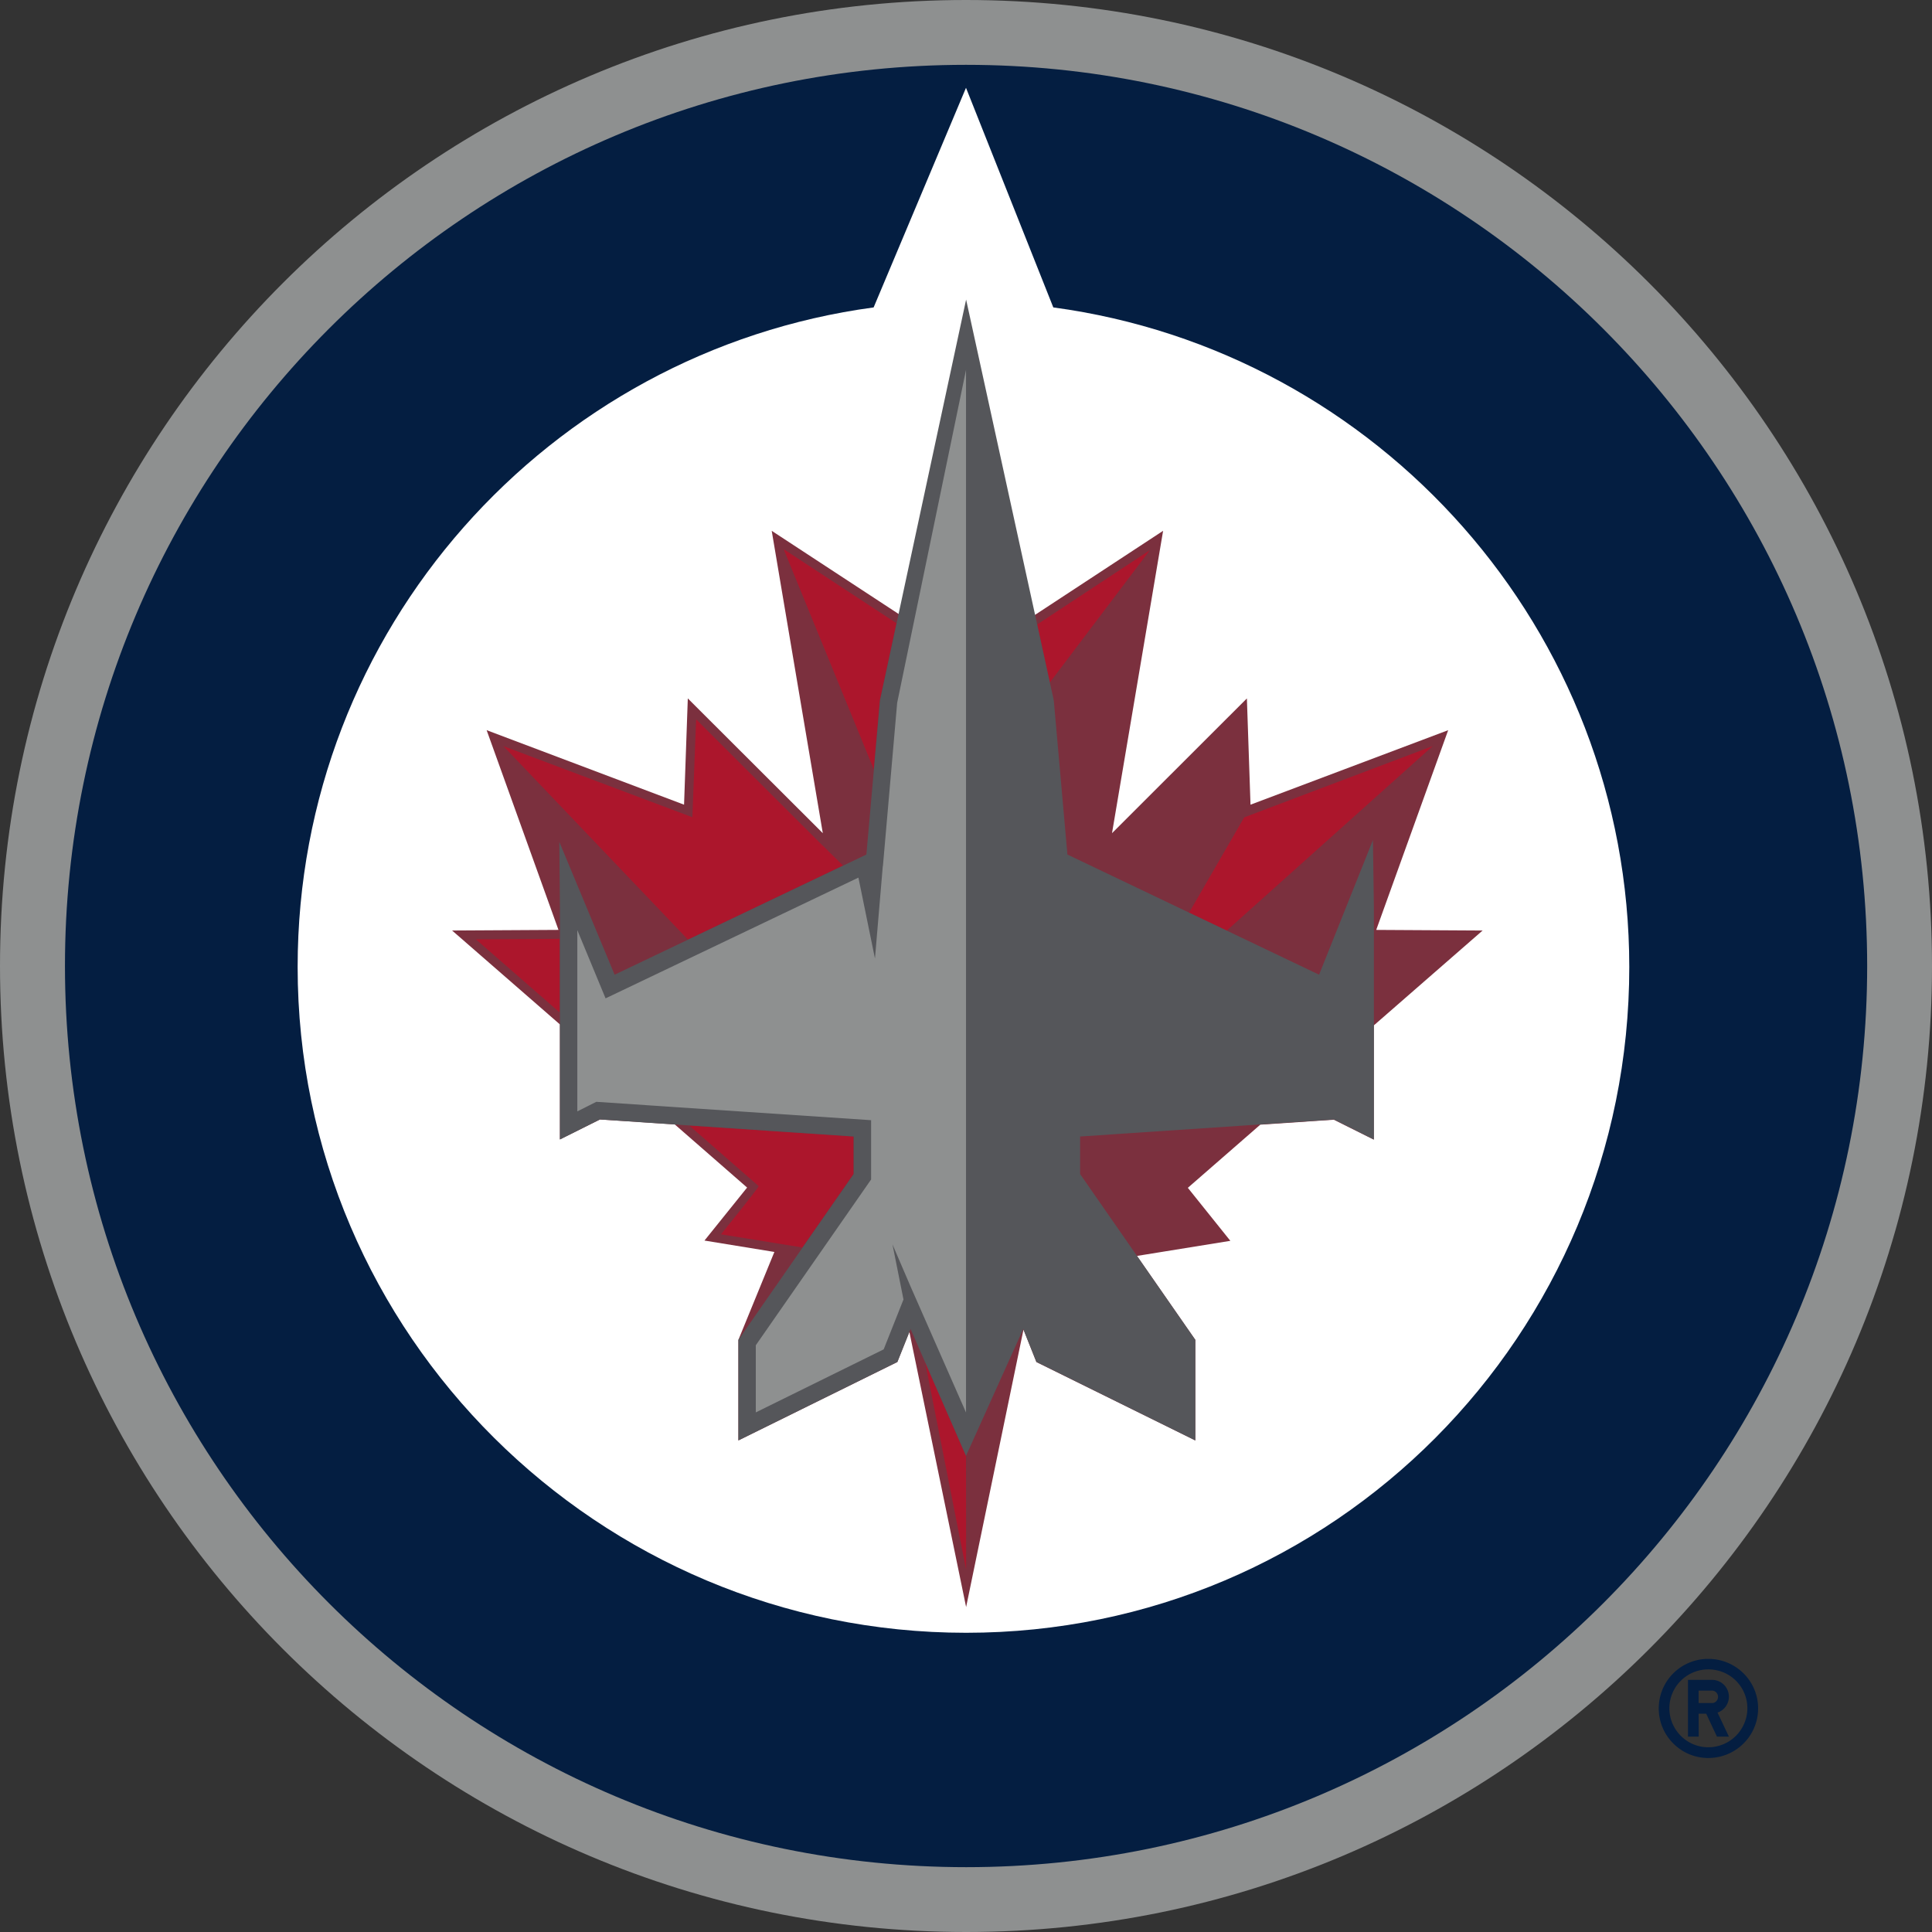 <svg xmlns="http://www.w3.org/2000/svg" viewBox="0 0 239 239"><rect x="0" y="0" width="239" height="239" fill="#333333" stroke="none"/><title>Winnipeg Jets dark logo</title><path d="M239 119.5c0 66.01-53.476 119.5-119.485 119.5S0 185.51 0 119.5C0 53.506 53.506 0 119.5 0 185.51 0 239 53.506 239 119.5" fill="#8E9090"/><path d="M230.98 119.5c0 61.557-49.892 111.48-111.45 111.48-61.572 0-111.494-49.922-111.494-111.48S57.928 8.02 119.5 8.02 230.98 57.944 230.98 119.5" fill="#041E41"/><path d="M130.3 38.03l-10.8-27.17-11.427 27.17C67.846 43.454 36.82 77.9 36.82 119.62c0 45.485 37.21 82.365 82.695 82.365 45.47 0 82.037-36.88 82.037-82.365-.015-41.72-31.04-76.167-71.252-81.59" fill="#FFF"/><path d="M112.644 164.402l-.015.015.836 1.882-.822-1.898zM69.19 104.144l.06 8.08.015.076v-.075l-.075-8.08zm39.66-17.506l-1.673 19.075-31.145 14.863 31.145-14.863 1.688-19.075 1.105-5.198-1.12 5.198zm60.974 17.282l-6.647 16.655 6.647-16.61v-.045zm-14.474 35.223v-.015l-20.763 1.404 20.763-1.39z" fill="none"/><path d="M128.06 76.047l-8.56 3.78-8.35-3.885-15.684-10.277s6.304 37.374 6.32 37.403l-16.7-16.67-.464 13.145L60.2 90.327l8.887 24.707-13.16.075 13.34 11.62v14.22l4.958-2.465 9.246.612 8.95 7.812-5.274 6.557 8.798 1.434m-4.6 10.846v12.443L111 168.494l1.495-3.734 7.02 34.044 7.096-34.326 1.6 4.018 19.657 9.694v-12.443l-7.32-10.53.106.148 11.547-1.867-5.258-6.558 8.963-7.812 9.097-.612 4.944 2.465v-14.13l13.46-11.74-13.16-.076 8.902-24.707-24.453 9.216-.448-13.145-16.685 16.67c.433-2.6 6.32-37.404 6.32-37.404l-15.82 10.382m-15.418 88.356l.822 1.897-.822-1.898zm42.706-25.274" fill="#7B303E"/><path d="M105.578 140.592l-20.315-1.36 8.59 7.5c-.135.373-4.66 5.96-4.66 5.96l10.052 1.628 6.333-9.097v-4.63zm5.318-63.5L96.99 67.965s.014.06.03.164l11.068 27.036.747-8.53 2.06-9.544zm-9.112 27.515l-.045-.03-15.625-15.594-.463 12.114L62.275 92.3 85.1 116.23l19.18-9.158-2.496-2.465zm12.667 63.933l5.065 25.648-.015-14.086-5.05-11.562zM58.87 116.2l10.366 9.05v-9.11l-10.367.06zm83.38-48.145l-13.952 9.2 1.553 7.2 12.4-16.4zm34.998 24.23l-23.332 8.827-6.826 11.8 4.66 2.212 25.498-22.84z" fill="#AC162C"/><path d="M169.84 103.92l-6.663 16.655-31.13-14.863-1.688-19.075-10.845-49.577-10.65 49.578-1.688 19.075-31.145 14.863-6.84-16.43.074 8.08v28.74l4.944-2.48 31.4 2.106v4.646l-14.266 20.51v12.442l19.673-9.71 1.628-4.077 6.856 15.7 7.08-15.7 1.63 4.078 19.657 9.71v-12.443l-14.25-20.51v-4.645l31.4-2.106 4.943 2.48v-28.74l-.12-8.306z" fill="#55565A"/><path d="M110.986 86.936l-1.763 20.196h-.015l-.97 11.442-2.047-10.008-31.278 14.937-3.495-8.44v22.42l2.345-1.18 33.998 2.272v7.334l-14.265 20.508v8.305l15.82-7.797 2.45-6.17-1.36-6.81 2.3 5.348 6.797 15.445V45.753l-8.516 41.182z" fill="#8E9090"/><g fill="#041E41"><path d="M211.32 217.475c3.422 0 6.17-2.75 6.17-6.14 0-3.39-2.763-6.123-6.17-6.123a6.123 6.123 0 0 0-6.123 6.124c0 3.39 2.748 6.14 6.124 6.14zm0-10.964c2.69 0 4.84 2.152 4.84 4.81a4.835 4.835 0 0 1-4.84 4.826c-2.658 0-4.81-2.18-4.81-4.825a4.818 4.818 0 0 1 4.81-4.81z"/><path d="M210.126 211.993h.94l1.33 2.838h1.48l-1.405-2.972a2.09 2.09 0 0 0 1.405-1.972 2.084 2.084 0 0 0-2.09-2.076h-2.974v7.02h1.33l-.014-2.837zm0-2.853h1.658c.403 0 .747.344.747.762 0 .433-.328.777-.746.777h-1.658v-1.54z"/></g></svg>